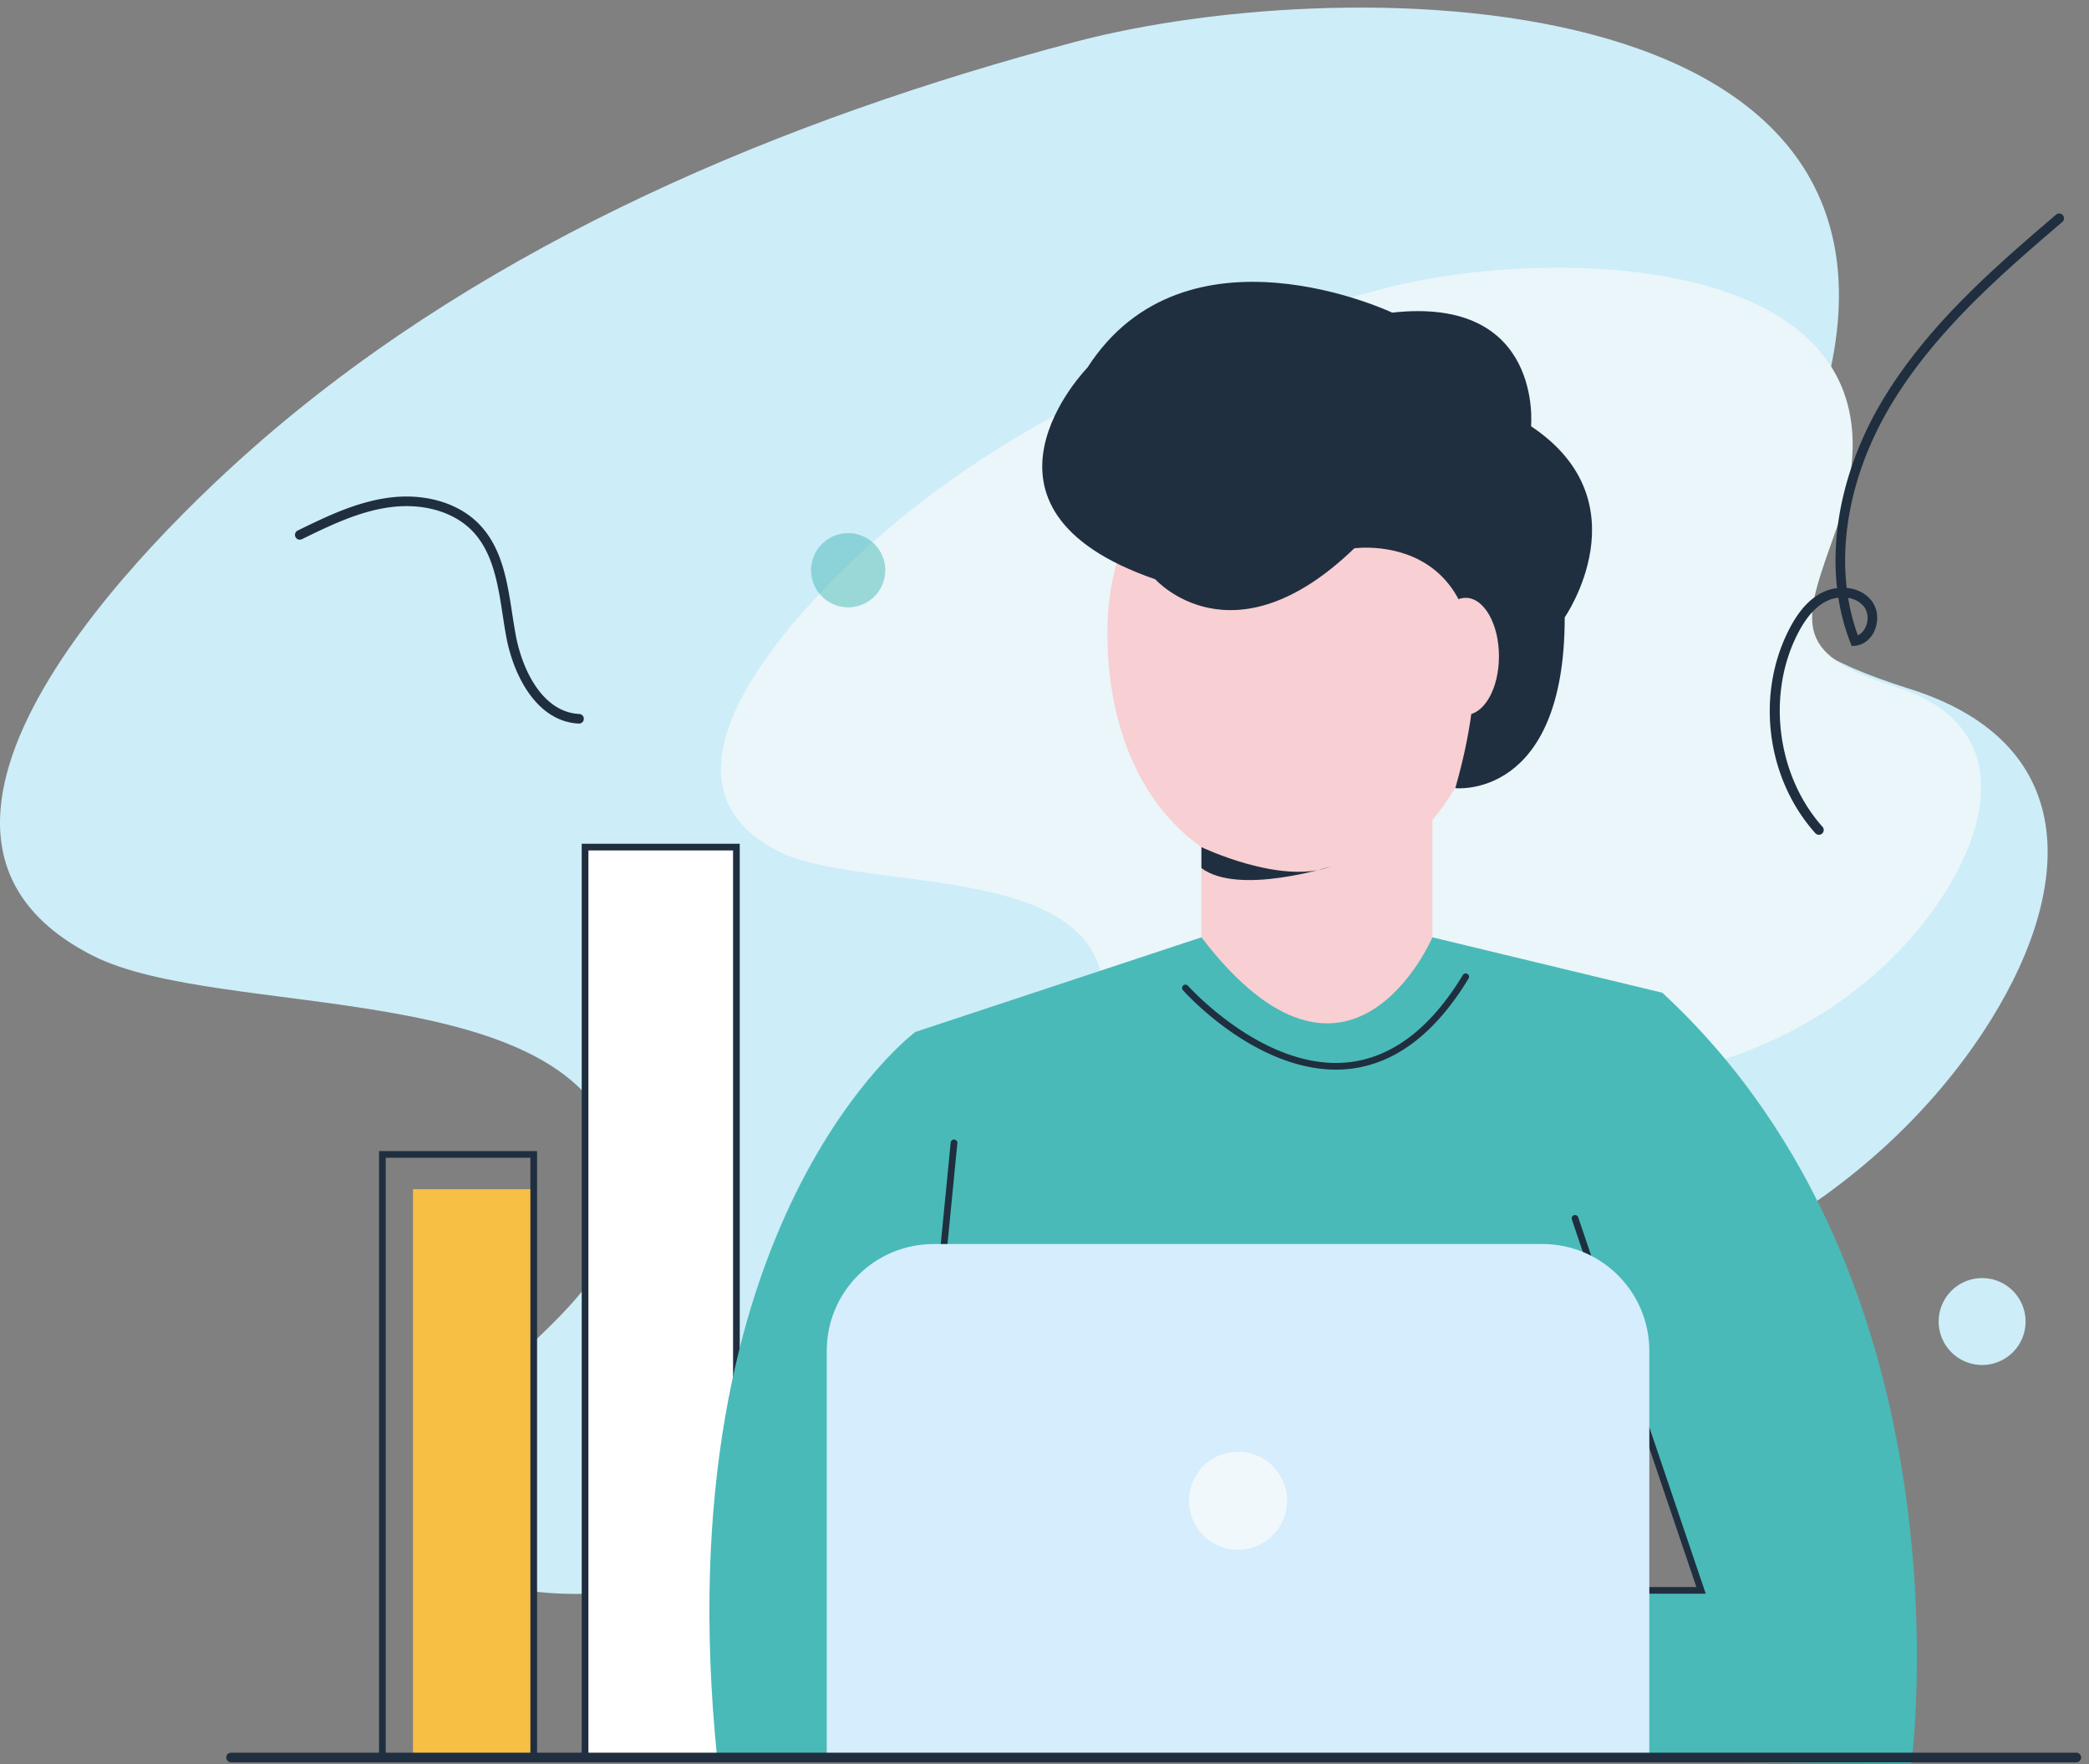 <svg xmlns="http://www.w3.org/2000/svg" width="238" height="201" viewBox="0 0 238 201"><rect x="0" y="0" width="238" height="201" fill="#808080" stroke="none"/><g><g><g><g><g><path fill="#cdedf8" d="M50.445 165.23c5.71-12.121 23.666-17.86 19.923-33.711-4.831-20.462-45.231-15.241-59.797-22.642-27.689-14.073 6.279-47.51 19.34-58.8C56.047 27.486 89.374 13.54 122.472 4.776c31.665-8.386 102.172-7.252 84.13 44.131-6.128 17.433-9.16 23.228 10.937 29.564 20.184 6.365 18.612 23.604 8.43 39.063-11.756 17.85-32.974 31.072-57.653 33.46-17.472 1.69-35.297 2.984-51.93 9.035-12.373 4.502-23.346 14.555-36.09 19.264-10.648 3.934-38.728 4.83-29.862-14.042z"/></g></g><g><g><path fill="#eaf6f9" d="M113.177 131.658c3.515-7.46 14.566-10.992 12.262-20.748-2.974-12.593-27.837-9.38-36.801-13.935-17.042-8.66 3.863-29.24 11.902-36.187 16.086-13.905 36.596-22.488 56.966-27.882 19.489-5.16 62.882-4.463 51.779 27.161-3.773 10.73-5.638 14.296 6.73 18.195 12.423 3.917 11.455 14.527 5.189 24.042-7.236 10.985-20.295 19.122-35.483 20.591-10.753 1.042-21.723 1.837-31.96 5.562-7.615 2.77-14.368 8.957-22.211 11.855-6.554 2.422-23.835 2.972-18.378-8.642z"/></g></g><g><g><path fill="#cdedf8" d="M220.873 150.559a4.95 4.95 0 1 1 9.901 0 4.95 4.95 0 0 1-9.901 0z"/></g></g><g><g opacity=".5"><path fill="#49bab7" d="M92.406 64.965a4.226 4.226 0 1 1 8.452 0 4.226 4.226 0 0 1-8.452 0z"/></g></g></g><g><g><path fill="#1f2f40" d="M212.384 69.146c.442.58.513 1.487.181 2.256-.202.468-.52.805-.899.969-.5-1.364-.87-2.789-1.11-4.26.717.118 1.38.448 1.828 1.035zm-5.157 25.957a.546.546 0 0 0 .408-.913c-5.197-5.813-6.382-15.064-2.818-21.999.966-1.881 2.05-3.099 3.315-3.721a4.094 4.094 0 0 1 1.311-.38c.277 1.78.734 3.498 1.374 5.13l.152.388.415-.043c.945-.1 1.763-.745 2.187-1.729.493-1.138.37-2.455-.314-3.354-.717-.942-1.773-1.402-2.86-1.5-.786-6.683 1.001-14.19 5.159-21.045 5.077-8.372 12.683-14.892 19.395-20.644a.548.548 0 1 0-.712-.833c-6.775 5.806-14.453 12.387-19.622 20.91-4.26 7.025-6.102 14.733-5.32 21.632a5.225 5.225 0 0 0-1.65.484c-1.482.73-2.728 2.106-3.806 4.204-3.824 7.44-2.6 16.993 2.977 23.23.109.121.258.183.409.183z"/></g></g><g><g><path fill="#f8bf45" d="M47.053 199.915v-64.434h13.754v64.434z"/></g></g><g><g><path fill="#1f2f40" d="M43.946 131.9h16.48v67.945h-16.48zm17.242-.762H43.184v69.469h18.004z"/></g></g><g><g><path fill="#fff" d="M66.656 200.226V96.509h17.242v103.717z"/></g></g><g><g><path fill="#1f2f40" d="M67.038 96.89h16.48v102.955h-16.48zm17.241-.762H66.275v104.479h18.004z"/></g></g><g><g><g><g><path fill="#f8cfd2" d="M169.922 74.74c0 14.297-10.838 27.81-23.572 25.622-13.273-2.281-20.178-13.898-20.178-28.196 0-14.298 8.726-23.283 21.646-23.283s22.104 11.558 22.104 25.856z"/></g></g><g><g><path fill="#1f2f40" d="M123.895 41.88S108.185 57.916 131.63 66c0 0 8.762 9.89 22.666-3.534 0 0 20.136-2.877 11.506 27.328 0 0 12.466 1.352 12.466-19.46 0 0 9.11-13.142-3.836-21.772 0 0 1.44-14.863-15.821-12.946 0 0-23.52-11.13-34.717 6.262z"/></g></g><g><g><path fill="#f8cfd2" d="M163.2 74.771c0-3.68 1.696-6.662 3.788-6.662 2.093 0 3.789 2.983 3.789 6.662 0 3.68-1.696 6.662-3.789 6.662-2.092 0-3.789-2.983-3.789-6.662z"/></g></g></g><g><g><path fill="#f8cfd2" d="M136.876 96.509v14.42l11.17 13.741 15.153-12.337V93.397h-19.7z"/></g></g><g><g><path fill="#49bab7" d="M185.448 181.186l-3.436-36.55 11.79 36.55zm3.942-68.086l-26.193-6.314s-9.435 22.054-26.32 0l-32.594 10.782S75.489 139.02 81.7 200.224l32.972.002 103.087.685s7.428-54.715-28.37-87.81z"/></g></g><g><g><path fill="#1f2f40" d="M152.196 121.86c-4.667 0-8.957-2.249-11.832-4.232-3.376-2.33-5.514-4.73-5.604-4.832a.382.382 0 0 1 .572-.505c.085.096 8.632 9.612 18.068 8.753 5.075-.458 9.537-3.809 13.262-9.96a.381.381 0 1 1 .652.396c-3.858 6.37-8.517 9.844-13.849 10.324-.426.039-.85.057-1.269.057z"/></g></g><g><g><path fill="#1f2f40" d="M104.467 173.681h-.038a.381.381 0 0 1-.342-.418l4.226-43.094a.377.377 0 0 1 .417-.342c.209.021.362.207.342.417l-4.226 43.094a.382.382 0 0 1-.38.343z"/></g></g><g><g><path fill="#1f2f40" d="M194.335 181.568h-14.897a.382.382 0 0 1 0-.762h13.832l-14.194-41.893a.382.382 0 0 1 .723-.244z"/></g></g><g><g><path fill="#d5edfd" d="M94.191 200.224v-46.323c0-6.723 5.45-12.172 12.172-12.172h69.372c6.723 0 12.172 5.45 12.172 12.172v46.323z"/></g></g><g><g><path fill="#f0f8fc" d="M135.464 170.977a5.585 5.585 0 1 1 11.17 0 5.585 5.585 0 0 1-11.17 0z"/></g></g><g><g><path fill="#1f2f40" d="M136.877 96.51s9.12 4.382 14.746 2.204c0 0-10.53 3.358-14.746.183z"/></g></g></g><g><g><path fill="#1f2f40" d="M65.955 82.435l-.03-.001c-4.776-.242-7.426-5.47-8.243-9.874-.153-.82-.283-1.672-.41-2.496-.537-3.494-1.093-7.108-3.444-9.556-2.14-2.228-5.692-3.24-9.503-2.705-3.506.49-6.765 2.082-9.918 3.62a.548.548 0 1 1-.48-.985c3.229-1.576 6.569-3.206 10.247-3.72 4.156-.583 8.063.55 10.445 3.03 2.59 2.698 3.174 6.487 3.736 10.15.126.814.256 1.657.405 2.462.744 4.011 3.082 8.77 7.221 8.979a.548.548 0 0 1-.026 1.096z"/></g></g><g><g><path fill="#1f2f40" d="M236.552 200.774H26.326a.548.548 0 1 1 0-1.096h210.226a.548.548 0 1 1 0 1.096z"/></g></g></g></g></svg>